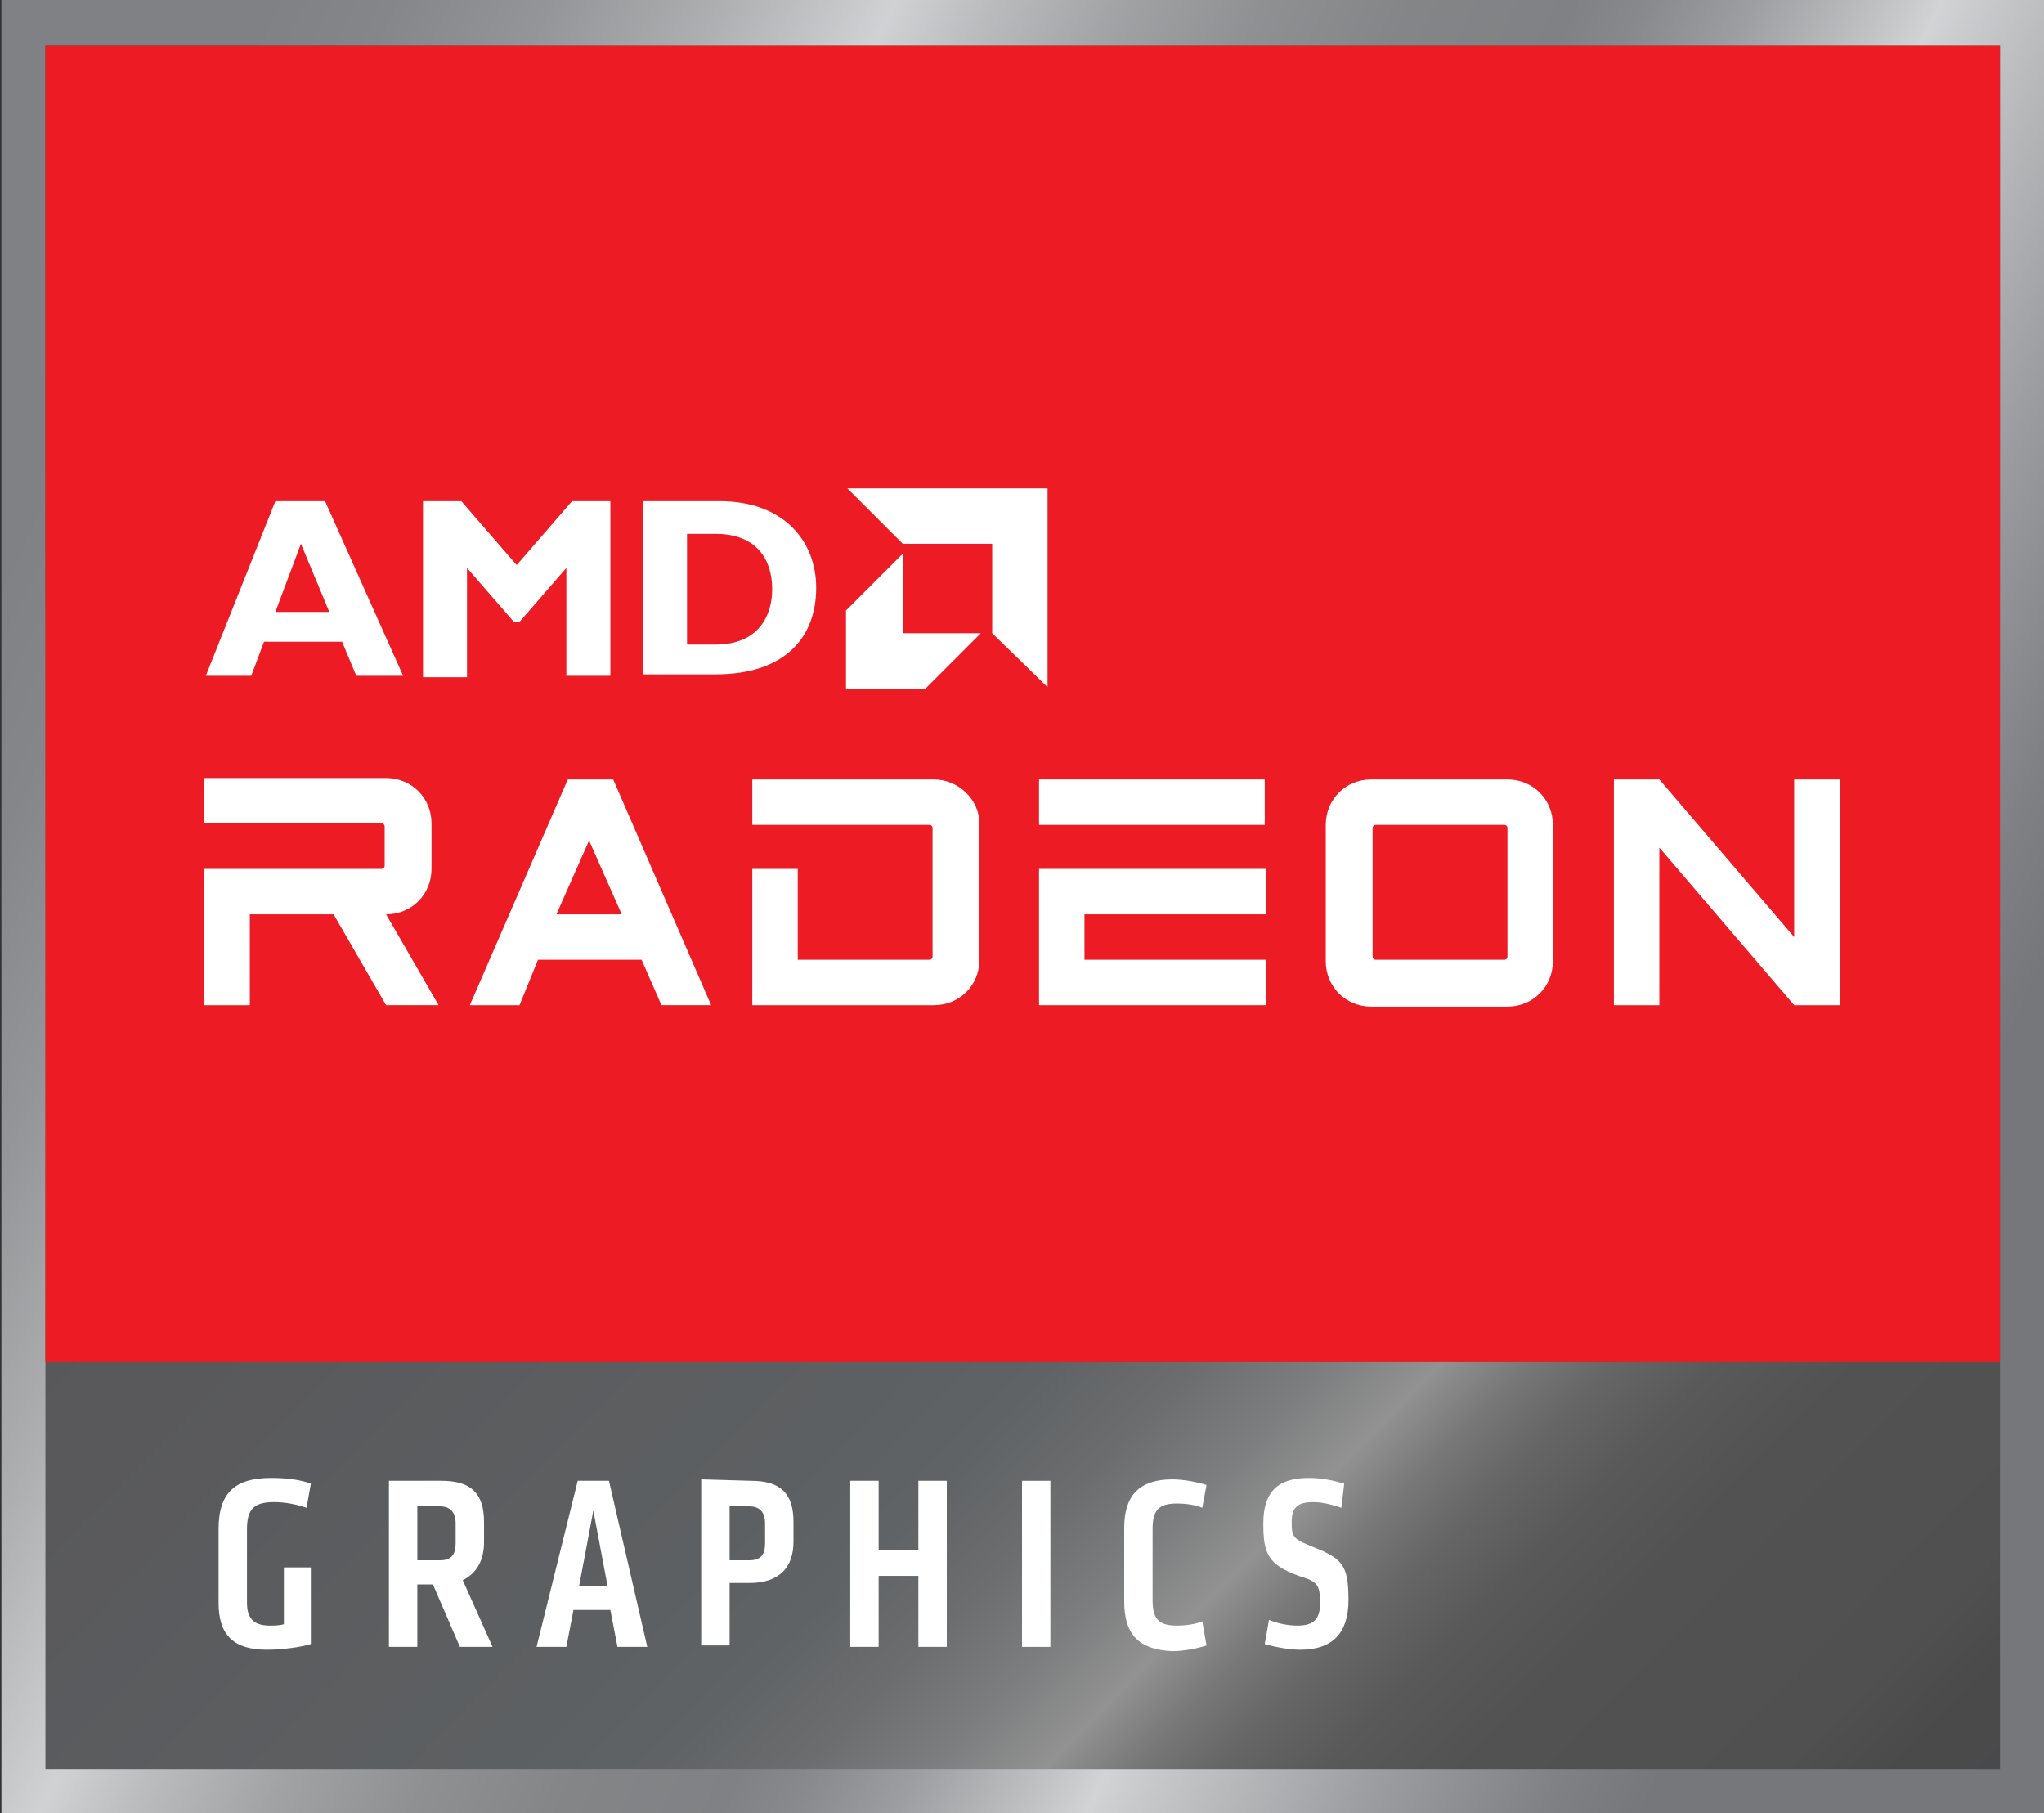 <?xml version="1.0" encoding="utf-8"?>
<!-- Generator: Adobe Illustrator 28.0.0, SVG Export Plug-In . SVG Version: 6.00 Build 0)  -->
<svg version="1.1" id="Layer_1" xmlns="http://www.w3.org/2000/svg" xmlns:xlink="http://www.w3.org/1999/xlink" x="0px" y="0px"
	 viewBox="0 0 144 127.7" style="enable-background:new 0 0 144 127.7;" xml:space="preserve">
<rect x="0" y="0" width="144" height="127.7" fill="#333333" stroke="none"/>
<style type="text/css">
	.st0{fill:url(#SVGID_1_);}
	.st1{fill:url(#SVGID_00000010297364850457491230000004325873006562331039_);}
	.st2{fill:#ED1C24;}
	.st3{fill:#FFFFFF;}
</style>
<g>
	
		<linearGradient id="SVGID_1_" gradientUnits="userSpaceOnUse" x1="159.874" y1="305.054" x2="-15.645" y2="387.938" gradientTransform="matrix(1 0 0 -1 0 410.4)">
		<stop  offset="0.156" style="stop-color:#76777B"/>
		<stop  offset="0.19" style="stop-color:#808185"/>
		<stop  offset="0.249" style="stop-color:#9C9DA0"/>
		<stop  offset="0.324" style="stop-color:#C8C9CB"/>
		<stop  offset="0.339" style="stop-color:#D2D3D5"/>
		<stop  offset="0.359" style="stop-color:#C0C1C3"/>
		<stop  offset="0.401" style="stop-color:#9D9EA1"/>
		<stop  offset="0.436" style="stop-color:#88898C"/>
		<stop  offset="0.459" style="stop-color:#808184"/>
		<stop  offset="0.512" style="stop-color:#848587"/>
		<stop  offset="0.561" style="stop-color:#8E9092"/>
		<stop  offset="0.607" style="stop-color:#A1A2A4"/>
		<stop  offset="0.652" style="stop-color:#BABCBD"/>
		<stop  offset="0.682" style="stop-color:#CFD1D2"/>
		<stop  offset="0.683" style="stop-color:#CFD1D2"/>
		<stop  offset="0.741" style="stop-color:#ADAEB0"/>
		<stop  offset="0.796" style="stop-color:#949598"/>
		<stop  offset="0.847" style="stop-color:#858689"/>
		<stop  offset="0.888" style="stop-color:#808184"/>
	</linearGradient>
	<rect x="0.1" class="st0" width="143.9" height="127.7"/>
</g>
<linearGradient id="SVGID_00000052077291455712142350000002572241405095573157_" gradientUnits="userSpaceOnUse" x1="7.019" y1="410.081" x2="155.138" y2="265.153" gradientTransform="matrix(1 0 0 -1 0 410.4)">
	<stop  offset="2.298420e-02" style="stop-color:#454548"/>
	<stop  offset="7.396916e-02" style="stop-color:#47484B"/>
	<stop  offset="0.109" style="stop-color:#4F5054"/>
	<stop  offset="0.14" style="stop-color:#5C5F63"/>
	<stop  offset="0.152" style="stop-color:#64676C"/>
	<stop  offset="0.221" style="stop-color:#626469"/>
	<stop  offset="0.281" style="stop-color:#5B5A5E"/>
	<stop  offset="0.296" style="stop-color:#58575A"/>
	<stop  offset="0.516" style="stop-color:#5D6062"/>
	<stop  offset="0.555" style="stop-color:#606365"/>
	<stop  offset="0.59" style="stop-color:#6B6D6F"/>
	<stop  offset="0.622" style="stop-color:#7D7E7F"/>
	<stop  offset="0.649" style="stop-color:#929292"/>
	<stop  offset="0.651" style="stop-color:#8F8F8F"/>
	<stop  offset="0.67" style="stop-color:#787878"/>
	<stop  offset="0.691" style="stop-color:#676667"/>
	<stop  offset="0.717" style="stop-color:#5A595A"/>
	<stop  offset="0.751" style="stop-color:#535253"/>
	<stop  offset="0.828" style="stop-color:#515051"/>
	<stop  offset="0.828" style="stop-color:#515051"/>
	<stop  offset="0.856" style="stop-color:#4A4A4B"/>
	<stop  offset="0.932" style="stop-color:#48484A"/>
</linearGradient>
<rect x="3.2" y="3.2" style="fill:url(#SVGID_00000052077291455712142350000002572241405095573157_);" width="137.7" height="121.4"/>
<rect x="3.2" y="3.2" class="st2" width="137.7" height="92.7"/>
<g>
	<g>
		<path class="st3" d="M15.4,107.7c0-2.6,1.2-3.6,3.7-3.6c1,0,2,0.1,2.8,0.4l-0.3,1.7c-0.6-0.2-1.4-0.4-2.3-0.4
			c-1.4,0-1.9,0.5-1.9,1.9v5.2c0,1,0.4,1.6,1.6,1.6c0.3,0,0.7,0,1-0.1v-4h1.9v5.4c-0.6,0.2-2,0.4-3.1,0.4c-2.5,0-3.4-1.2-3.4-3.3
			V107.7z"/>
		<path class="st3" d="M31.1,104.3c2.1,0,3,0.9,3,2.9v1.4c0,1.3-0.5,2.2-1.5,2.7l2.1,4.7h-2.3l-1.9-4.4h-1.1v4.4h-2v-11.7H31.1z
			 M32.1,107.3c0-0.8-0.4-1.2-1.1-1.2h-1.6v3.8h1.6c0.8,0,1.1-0.4,1.1-1.2V107.3z"/>
		<path class="st3" d="M40.7,104.3h2.2l2.7,11.7h-2.1l-0.5-2.6h-2.6l-0.5,2.6h-2.1L40.7,104.3z M42.8,111.7l-1-5.3l-1,5.3H42.8z"/>
		<path class="st3" d="M52.9,104.3c2.1,0,3,0.9,3,2.9v1.4c0,1.8-1,2.9-3.1,2.9h-1.4v4.4h-2v-11.7L52.9,104.3L52.9,104.3z
			 M53.9,107.3c0-0.8-0.4-1.2-1.1-1.2h-1.4v3.8h1.4c0.8,0,1.1-0.4,1.1-1.2V107.3z"/>
		<path class="st3" d="M64.7,116v-5h-2.8v5h-2v-11.7h2v4.9h2.8v-4.9h2V116H64.7z"/>
		<path class="st3" d="M72,116v-11.7h2V116H72z"/>
		<path class="st3" d="M79.2,112.8v-5.2c0-2.3,1.1-3.4,3.4-3.4c0.8,0,1.8,0.2,2.4,0.4l-0.3,1.6c-0.5-0.2-1.1-0.3-1.8-0.3
			c-1.3,0-1.7,0.5-1.7,1.8v5c0,1.3,0.4,1.8,1.7,1.8c0.7,0,1.3-0.1,1.8-0.3l0.3,1.7c-0.6,0.2-1.6,0.4-2.4,0.4
			C80.2,116.2,79.2,115.1,79.2,112.8z"/>
		<path class="st3" d="M91.6,116.2c-0.8,0-1.8-0.2-2.5-0.4l0.3-1.7c0.5,0.2,1.2,0.4,2,0.4c1.2,0,1.6-0.5,1.6-1.6
			c0-1.3-0.2-1.5-1.5-1.9c-2.2-0.8-2.5-1.6-2.5-3.7c0-2.3,1.1-3.2,3.2-3.2c1,0,1.8,0.2,2.5,0.4l-0.2,1.7c-0.6-0.2-1.3-0.4-2-0.4
			c-1.1,0-1.5,0.4-1.5,1.4c0,1.1,0.1,1.2,1.6,1.8c2,0.8,2.4,1.3,2.4,3.7C95,115,93.9,116.2,91.6,116.2z"/>
	</g>
</g>
<g>
	<polygon class="st3" points="126.4,54.9 126.4,66 116.9,54.9 113.7,54.9 113.7,70.8 116.9,70.8 116.9,59.7 126.4,70.8 129.6,70.8 
		129.6,54.9 	"/>
	<path class="st3" d="M65.8,54.9H53v3.2h12.5c0.1,0,0.2,0.1,0.2,0.2v9.1c0,0.1-0.1,0.2-0.2,0.2h-9.3v-6.4H53v9.6h12.8
		c1.8,0,3.2-1.4,3.2-3.2V58C69,56.3,67.5,54.9,65.8,54.9z"/>
	<g>
		<path class="st3" d="M37.9,67.6h7.3l1.4,3.2h3.5l-6.9-15.9H40l-6.9,15.9h3.5L37.9,67.6z M41.5,59.2l2.3,5.2h-4.6L41.5,59.2z"/>
	</g>
	<g>
		<path class="st3" d="M106.2,54.9h-9.6c-1.8,0-3.2,1.4-3.2,3.2v9.6c0,1.8,1.4,3.2,3.2,3.2h9.6c1.8,0,3.2-1.4,3.2-3.2v-9.6
			C109.4,56.3,108,54.9,106.2,54.9z M106.2,67.4c0,0.1-0.1,0.2-0.2,0.2h-9.1c-0.1,0-0.2-0.1-0.2-0.2v-9.1c0-0.1,0.1-0.2,0.2-0.2h9.1
			c0.1,0,0.2,0.1,0.2,0.2V67.4z"/>
	</g>
	<g>
		<rect x="73.2" y="54.9" class="st3" width="15.9" height="3.2"/>
		<g>
			<polygon class="st3" points="73.2,61.2 73.2,70.8 89.2,70.8 89.2,67.6 76.4,67.6 76.4,64.4 89.2,64.4 89.2,61.2 			"/>
		</g>
	</g>
	<g>
		<path class="st3" d="M17.6,64.4h5.9l3.7,6.4h3.7l-3.7-6.4l0,0c1.8,0,3.2-1.4,3.2-3.2V58c0-1.8-1.4-3.2-3.2-3.2H14.4V58h12.5
			c0.1,0,0.2,0.1,0.2,0.2V61c0,0.1-0.1,0.2-0.2,0.2H14.4v9.6h3.2L17.6,64.4L17.6,64.4z"/>
	</g>
	<g id="XMLID_651_">
		<g id="XMLID_655_">
			<path id="XMLID_661_" class="st3" d="M28.4,47.6h-3.3l-1-2.4h-5.5l-0.9,2.4h-3.2l4.9-12.3h3.5L28.4,47.6z M21.2,38.3l-1.8,4.8
				h3.8L21.2,38.3z"/>
			<path id="XMLID_659_" class="st3" d="M40.3,35.3H43v12.3h-3.1V40l-3.3,3.8h-0.4L32.9,40v7.7h-3.1V35.3h2.7l3.9,4.5L40.3,35.3z"/>
			<path id="XMLID_656_" class="st3" d="M50.7,35.3c4.5,0,6.8,2.8,6.8,6.1c0,3.5-2.2,6.1-7.1,6.1h-5.1V35.3H50.7z M48.4,45.4h2
				c3.1,0,4-2.1,4-3.9c0-2.1-1.1-3.9-4-3.9h-2V45.4z"/>
		</g>
		<g id="XMLID_652_">
			<polygon id="XMLID_654_" class="st3" points="69.9,38.3 63.6,38.3 59.7,34.4 73.8,34.4 73.8,48.4 69.9,44.6 			"/>
			<polygon id="XMLID_653_" class="st3" points="63.6,44.6 63.6,39 59.6,43 59.6,48.5 65.2,48.5 69.1,44.6 			"/>
		</g>
	</g>
</g>
</svg>

